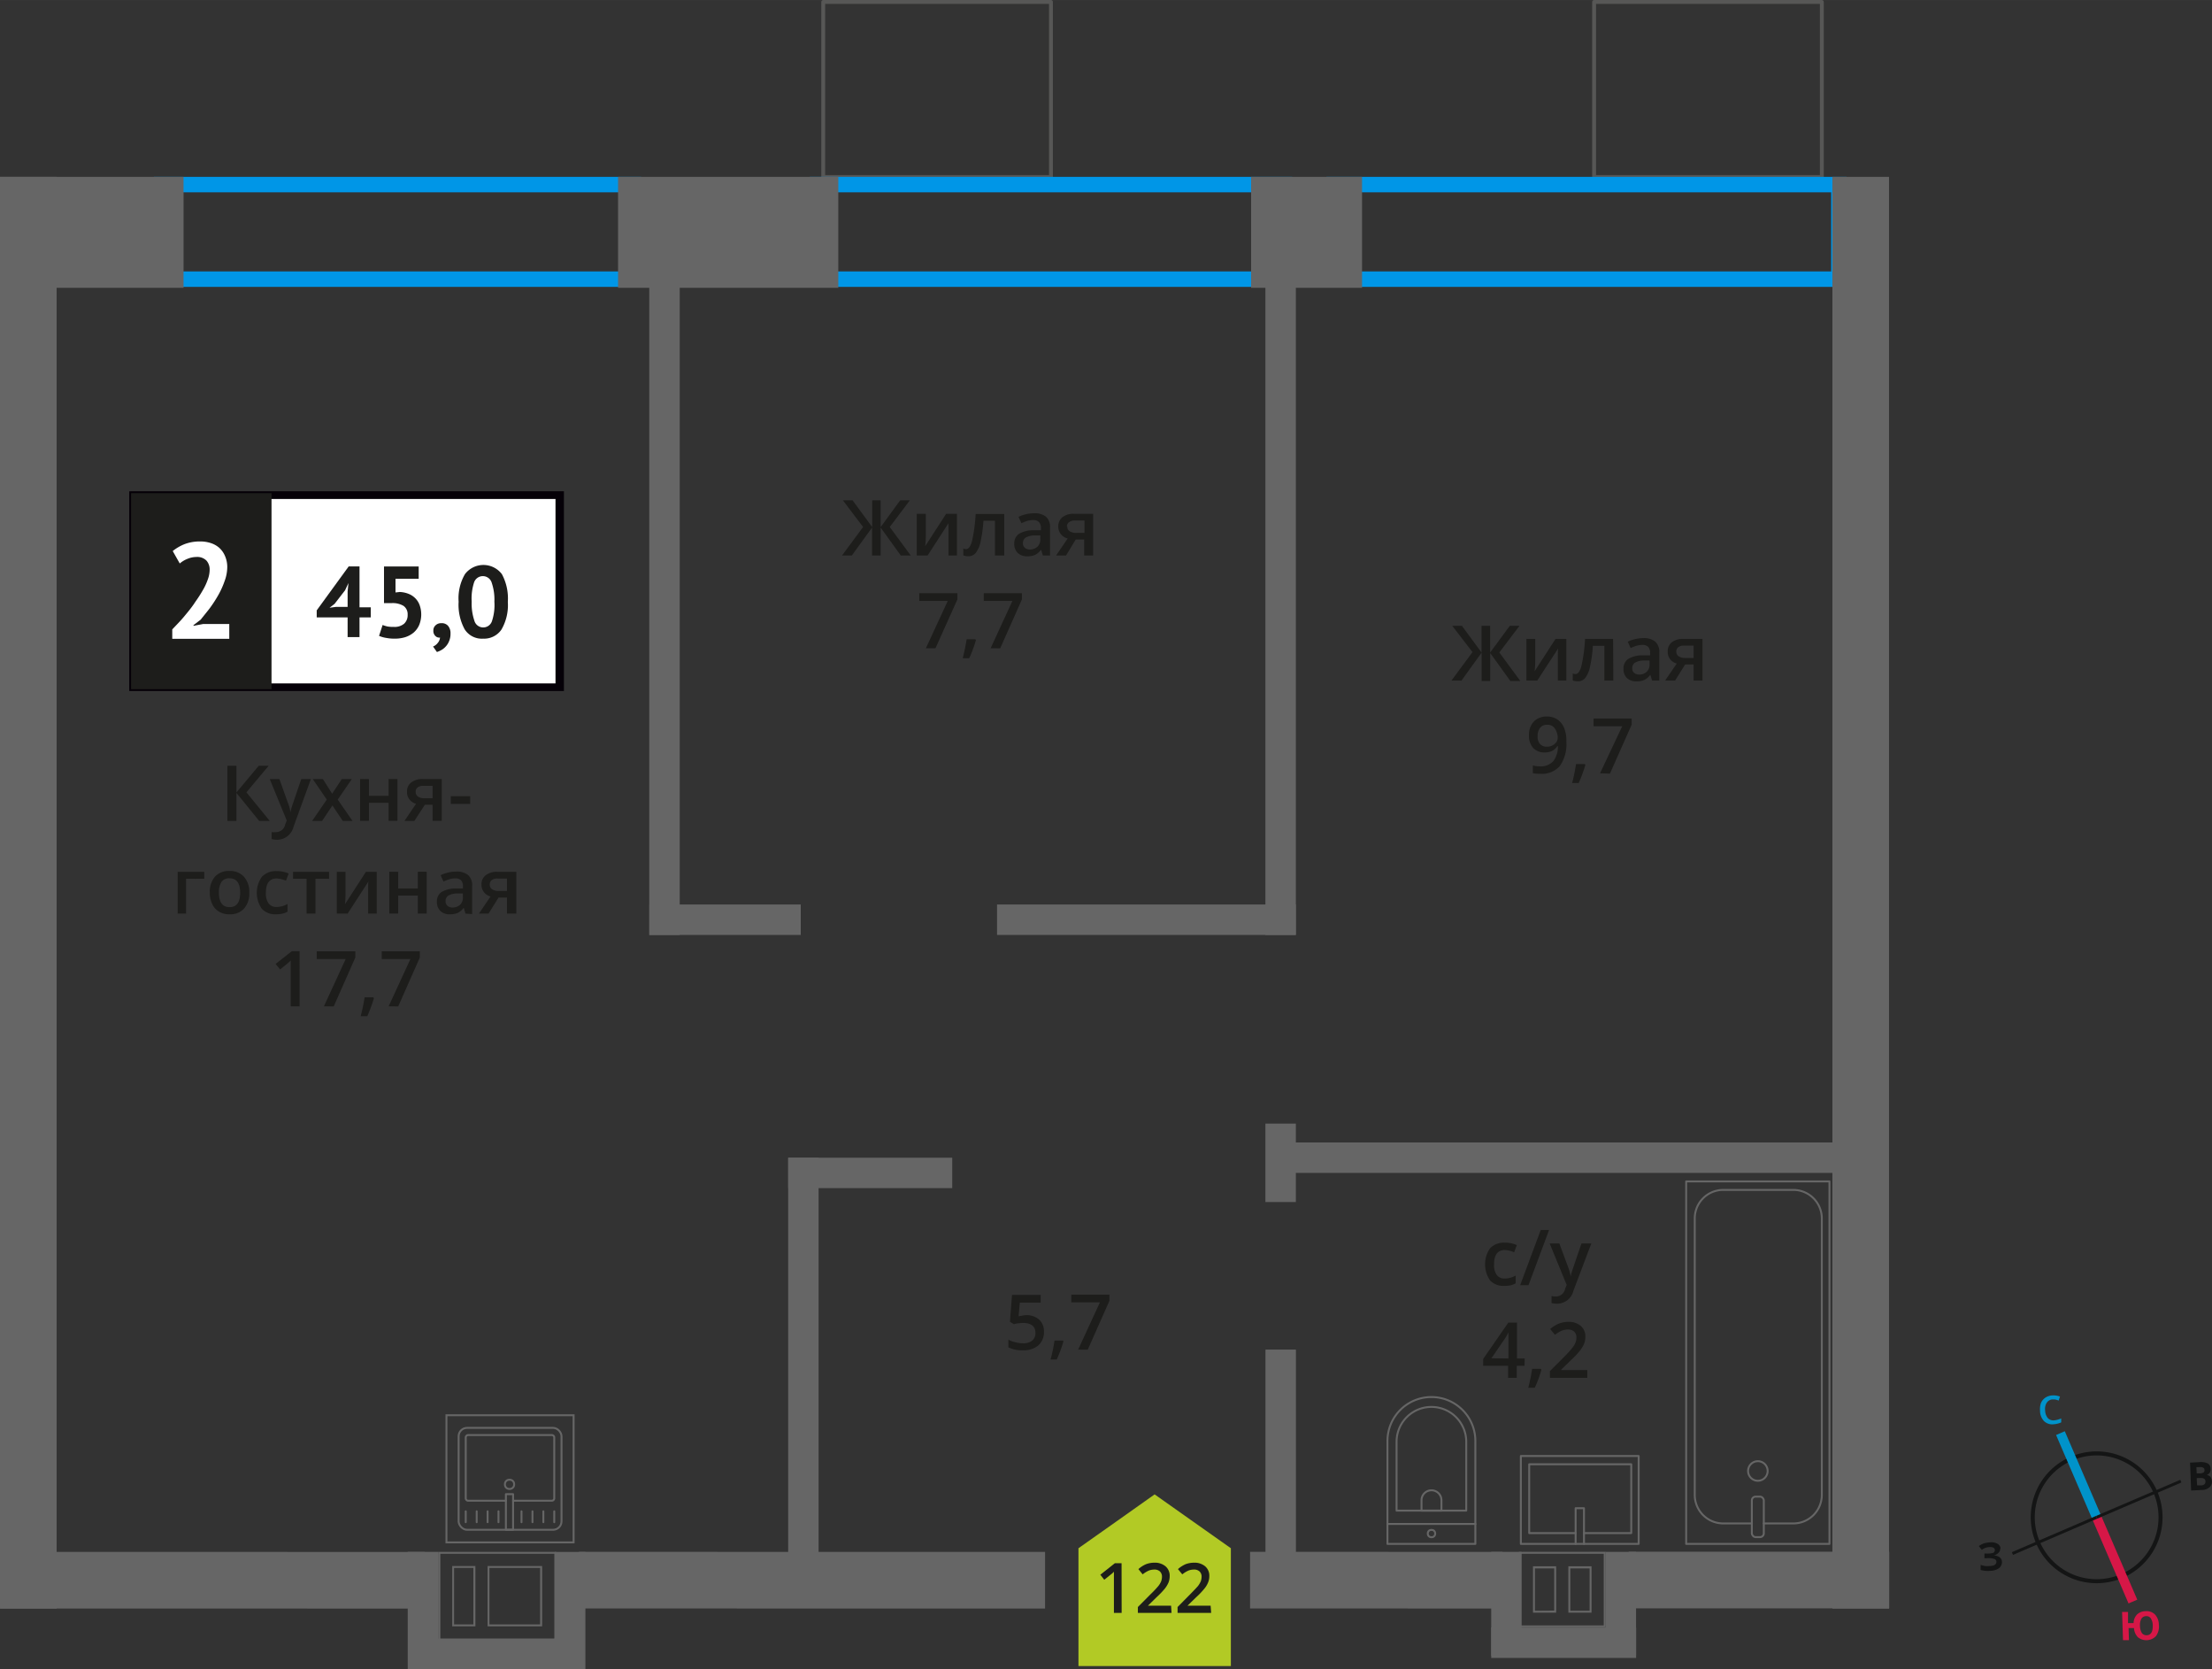 <svg xmlns="http://www.w3.org/2000/svg" width="101.02mm" height="76.21mm" viewBox="0 0 286.35 216.02"><rect x="0" y="0" width="286.35" height="216.02" fill="#333333" stroke="none"/><defs><style>.cls-1,.cls-10,.cls-11,.cls-12,.cls-4{fill:none;}.cls-1{stroke:#575756;}.cls-1,.cls-4{stroke-linecap:round;stroke-linejoin:round;}.cls-1,.cls-8{stroke-width:0.5px;}.cls-2{fill:#0096e7;}.cls-3{fill:#666;}.cls-4{stroke:#666;stroke-width:0.25px;}.cls-5,.cls-8{fill:#1d1d1b;}.cls-6{fill:#fff;}.cls-7{fill:#050007;}.cls-8{stroke:#1d1d1b;stroke-miterlimit:22.93;}.cls-9{fill:#b2ca25;fill-rule:evenodd;}.cls-10{stroke:#141515;stroke-width:0.52px;}.cls-10,.cls-11,.cls-12{stroke-miterlimit:10;}.cls-11{stroke:#0093ca;}.cls-11,.cls-12{stroke-width:1.23px;}.cls-12{stroke:#d61747;}.cls-13{fill:#141515;}.cls-14{fill:#0093ca;}.cls-15{fill:#d61747;}</style></defs><g id="text"><rect class="cls-1" x="106.57" y="0.25" width="29.48" height="22.66"/><rect class="cls-1" x="206.36" y="0.25" width="29.48" height="22.66"/><path class="cls-2" d="M81,24.89V35.13H21.91V24.89H81m2-2H19.91V37.13H83V22.89Z"/><path class="cls-2" d="M165.27,24.89V35.13H106.83V24.89h58.44m2-2H104.83V37.13h62.44V22.89Z"/><path class="cls-2" d="M237.05,24.89V35.13H173.71V24.89h63.34m2-2H171.71V37.13h67.34V22.89Z"/><rect class="cls-3" x="203.11" y="205.61" width="13.43" height="3.94" transform="translate(417.4 -2.25) rotate(90)"/><rect class="cls-3" x="188.3" y="205.61" width="13.43" height="3.94" transform="translate(402.59 12.56) rotate(90)"/><rect class="cls-3" x="193.05" y="210.66" width="18.76" height="3.94" transform="translate(404.85 425.25) rotate(-180)"/><path class="cls-3" d="M196.88,201.11h10.73v9.27H196.88v-9.27m9.15,7.62v-6h-3v6h3m-7.58,0h3v-6h-3v6m-1.82-7.87h0v9.76h11.23v-9.77Zm9.15,7.62h-2.5V203h2.5v5.46Zm-7.08,0V203h2.5v5.46Z"/><rect class="cls-3" x="47.17" y="206.47" width="15.16" height="3.94" transform="translate(-153.69 263.19) rotate(-90)"/><rect class="cls-3" x="66.23" y="206.47" width="15.16" height="3.94" transform="translate(-134.63 282.26) rotate(-90)"/><rect class="cls-3" x="52.96" y="212.09" width="22.75" height="3.94" transform="translate(128.67 428.11) rotate(180)"/><path class="cls-3" d="M71.76,201.11v11H57v-11H71.76m-8.64,9.39h7.06v-7.81H63.12v7.81m-4.58,0h3v-7.81h-3v7.81M72,200.86H56.72v11.47H72V200.87h0Zm-8.64,9.39v-7.31h6.56v7.31Zm-4.58,0v-7.31h2.5v7.31Z"/><rect class="cls-3" y="22.89" width="23.76" height="14.36" transform="translate(23.76 60.14) rotate(-180)"/><rect class="cls-3" x="80" y="22.89" width="28.51" height="14.36" transform="translate(188.52 60.14) rotate(-180)"/><rect class="cls-3" x="161.95" y="22.89" width="14.36" height="14.36" transform="translate(338.27 60.14) rotate(-180)"/><rect class="cls-3" y="200.86" width="54.98" height="7.33" transform="translate(54.96 409.06) rotate(-179.99)"/><rect class="cls-3" x="74.93" y="200.86" width="60.34" height="7.33" transform="translate(210.18 409.07) rotate(-179.99)"/><rect class="cls-3" x="161.81" y="200.86" width="32.68" height="7.33" transform="translate(356.28 409.08) rotate(-179.99)"/><rect class="cls-3" x="210.82" y="200.86" width="33.72" height="7.33" transform="translate(455.35 409.07) rotate(-179.99)"/><rect class="cls-3" x="-88.99" y="111.88" width="185.31" height="7.33" transform="translate(119.21 111.88) rotate(90)"/><rect class="cls-3" x="148.22" y="111.88" width="185.31" height="7.33" transform="translate(356.42 -125.33) rotate(90)"/><rect class="cls-3" x="41.99" y="75.01" width="88.07" height="3.94" transform="translate(163 -9.05) rotate(90)"/><rect class="cls-3" x="77.27" y="174.61" width="53.47" height="3.94" transform="translate(280.58 72.57) rotate(90)"/><rect class="cls-3" x="121.75" y="75.01" width="88.07" height="3.94" transform="translate(242.76 -88.81) rotate(90)"/><rect class="cls-3" x="150.27" y="188.22" width="31.03" height="3.94" transform="translate(355.98 24.41) rotate(90)"/><rect class="cls-3" x="160.71" y="148.53" width="10.15" height="3.94" transform="translate(316.28 -15.28) rotate(90)"/><rect class="cls-3" x="84.06" y="117.08" width="19.6" height="3.94" transform="translate(187.72 238.09) rotate(-180)"/><rect class="cls-3" x="102.04" y="149.84" width="21.23" height="3.94" transform="translate(225.31 303.62) rotate(-180)"/><rect class="cls-3" x="164.56" y="147.88" width="74.91" height="3.94" transform="translate(404.02 299.69) rotate(-180)"/><rect class="cls-3" x="129.07" y="117.08" width="38.68" height="3.94" transform="translate(296.82 238.09) rotate(-180)"/><rect class="cls-4" x="59.36" y="184.81" width="13.32" height="13.19" rx="1.09" transform="translate(132.05 382.81) rotate(180)"/><path class="cls-4" d="M65.5,194.24H60.61a.32.32,0,0,1-.32-.32v-7.86a.32.32,0,0,1,.32-.32H71.43a.32.32,0,0,1,.32.32v7.86a.32.32,0,0,1-.32.32h-5"/><circle class="cls-4" cx="65.96" cy="192.12" r="0.6"/><rect class="cls-4" x="65.5" y="193.38" width="0.93" height="4.61" transform="translate(131.92 391.38) rotate(180)"/><line class="cls-4" x1="71.75" y1="197.02" x2="71.75" y2="195.61"/><line class="cls-4" x1="70.34" y1="197.02" x2="70.34" y2="195.61"/><line class="cls-4" x1="68.93" y1="197.02" x2="68.93" y2="195.61"/><line class="cls-4" x1="67.51" y1="197.02" x2="67.51" y2="195.61"/><line class="cls-4" x1="64.53" y1="197.02" x2="64.53" y2="195.61"/><line class="cls-4" x1="63.12" y1="197.02" x2="63.12" y2="195.61"/><line class="cls-4" x1="61.71" y1="197.02" x2="61.71" y2="195.61"/><line class="cls-4" x1="60.29" y1="197.02" x2="60.29" y2="195.61"/><path class="cls-3" d="M74.13,183.3v16.21H57.92V183.3H74.13m.25-.25H57.67v16.71H74.38V183.05Z"/><rect class="cls-4" x="218.29" y="152.91" width="18.55" height="46.92" transform="translate(455.12 352.74) rotate(180)"/><rect class="cls-4" x="226.79" y="193.7" width="1.55" height="5.24" rx="0.49" transform="translate(455.12 392.65) rotate(180)"/><path class="cls-4" d="M228.33,197.18h3.82a3.69,3.69,0,0,0,3.69-3.69V157.7a3.69,3.69,0,0,0-3.69-3.69h-9.08a3.69,3.69,0,0,0-3.68,3.69v35.79a3.69,3.69,0,0,0,3.68,3.69h3.72"/><circle class="cls-4" cx="227.56" cy="190.39" r="1.27"/><path class="cls-4" d="M175.8,184.63h13.32a5.69,5.69,0,0,1,5.69,5.69v0a5.69,5.69,0,0,1-5.69,5.69H175.8a0,0,0,0,1,0,0V184.63A0,0,0,0,1,175.8,184.63Z" transform="translate(-5.02 375.63) rotate(-90)"/><path class="cls-4" d="M178.6,184.31h8.91a4.51,4.51,0,0,1,4.51,4.51v0a4.51,4.51,0,0,1-4.51,4.51H178.6a0,0,0,0,1,0,0v-9A0,0,0,0,1,178.6,184.31Z" transform="translate(-3.52 374.12) rotate(-90)"/><path class="cls-4" d="M184,192.93h1.34a1.29,1.29,0,0,1,1.29,1.29v0a1.29,1.29,0,0,1-1.29,1.29H184a0,0,0,0,1,0,0v-2.58a0,0,0,0,1,0,0Z" transform="translate(-8.91 379.52) rotate(-90)"/><circle class="cls-4" cx="185.31" cy="198.49" r="0.48"/><line class="cls-4" x1="191" y1="197.25" x2="179.62" y2="197.25"/><rect class="cls-4" x="198.82" y="186.51" width="11.38" height="15.25" transform="translate(10.37 398.65) rotate(-90)"/><polyline class="cls-4" points="203.97 199.83 203.97 195.21 205.05 195.21 205.05 199.83"/><polyline class="cls-4" points="203.97 198.43 197.96 198.43 197.96 189.52 211.17 189.52 211.17 198.43 205.05 198.43"/><path class="cls-5" d="M132.8,170.22a2.45,2.45,0,0,1,1.71.57,2,2,0,0,1,.63,1.56,2.26,2.26,0,0,1-.72,1.78,2.91,2.91,0,0,1-2,.64,3.94,3.94,0,0,1-1.88-.38v-1a3.37,3.37,0,0,0,.91.34,3.73,3.73,0,0,0,1,.13,1.77,1.77,0,0,0,1.18-.35,1.27,1.27,0,0,0,.41-1c0-.85-.55-1.28-1.63-1.28a4.4,4.4,0,0,0-.57.05c-.22,0-.42.07-.59.11l-.51-.31.27-3.48h3.71v1h-2.7l-.16,1.76.42-.06A3.39,3.39,0,0,1,132.8,170.22Z"/><path class="cls-5" d="M137.66,173.63a16.51,16.51,0,0,1-.86,2.33H136a21.94,21.94,0,0,0,.51-2.45h1.12Z"/><path class="cls-5" d="M139.57,174.68l2.82-6.12h-3.71v-1h4.94v.8l-2.81,6.33Z"/><path class="cls-5" d="M194.76,166.43a2.37,2.37,0,0,1-1.87-.71,3.66,3.66,0,0,1,0-4.15,2.48,2.48,0,0,1,1.93-.73,3.51,3.51,0,0,1,1.54.32l-.35.92a3.53,3.53,0,0,0-1.2-.29c-.94,0-1.4.63-1.4,1.87a2.17,2.17,0,0,0,.35,1.36,1.21,1.21,0,0,0,1,.46,3,3,0,0,0,1.45-.38v1a2.52,2.52,0,0,1-.66.26A4.06,4.06,0,0,1,194.76,166.43Z"/><path class="cls-5" d="M200.53,159.2l-2.66,7.14h-1.08l2.66-7.14Z"/><path class="cls-5" d="M200.61,160.94h1.25L203,164a6.28,6.28,0,0,1,.33,1.23h0a4.66,4.66,0,0,1,.16-.65c.08-.26.49-1.47,1.24-3.64H206l-2.31,6.11a2.19,2.19,0,0,1-2.1,1.69,3.65,3.65,0,0,1-.74-.08v-.91a2.61,2.61,0,0,0,.59.06,1.23,1.23,0,0,0,1.17-1l.2-.5Z"/><path class="cls-5" d="M197.35,176.78h-1v1.56h-1.12v-1.56H192v-.89l3.26-4.71h1.12v4.65h1Zm-2.08-.95V174c0-.63,0-1.16,0-1.56h0a5.43,5.43,0,0,1-.43.78l-1.77,2.58Z"/><path class="cls-5" d="M199.54,177.29a15.34,15.34,0,0,1-.86,2.33h-.84a24.28,24.28,0,0,0,.5-2.45h1.13Z"/><path class="cls-5" d="M205.48,178.34h-4.84v-.87l1.84-1.85a13.87,13.87,0,0,0,1.08-1.19,2.72,2.72,0,0,0,.39-.65,1.84,1.84,0,0,0,.12-.66,1,1,0,0,0-.29-.77,1.12,1.12,0,0,0-.8-.27,2.22,2.22,0,0,0-.8.15,3.73,3.73,0,0,0-.88.54l-.62-.75a3.91,3.91,0,0,1,1.16-.72,3.35,3.35,0,0,1,1.19-.21,2.39,2.39,0,0,1,1.6.52,1.77,1.77,0,0,1,.6,1.4,2.55,2.55,0,0,1-.17.92,4,4,0,0,1-.54.9,12.08,12.08,0,0,1-1.19,1.25l-1.24,1.2v.05h3.39Z"/><path class="cls-5" d="M34.92,106.25H33.55l-2.94-3.62v3.62H29.44V99.11h1.17v3.45l2.89-3.45h1.28l-2.88,3.44Z"/><path class="cls-5" d="M34.92,100.84h1.25l1.1,3.07a5.13,5.13,0,0,1,.33,1.23h0a5.12,5.12,0,0,1,.16-.66c.08-.25.49-1.46,1.24-3.64h1.24L38,107a2.19,2.19,0,0,1-2.1,1.69,3.06,3.06,0,0,1-.74-.09v-.9a2.65,2.65,0,0,0,.59,0,1.21,1.21,0,0,0,1.17-1l.2-.5Z"/><path class="cls-5" d="M42.3,103.49l-1.81-2.65H41.8L43,102.73l1.24-1.89h1.3l-1.82,2.65,1.91,2.76H44.37l-1.34-2-1.33,2H40.41Z"/><path class="cls-5" d="M47.76,100.84V103H50.3v-2.17h1.15v5.41H50.3v-2.33H47.76v2.33H46.61v-5.41Z"/><path class="cls-5" d="M53.64,106.25H52.36l1.5-2.22a1.61,1.61,0,0,1-.86-.56,1.54,1.54,0,0,1-.31-1,1.41,1.41,0,0,1,.55-1.2,2.32,2.32,0,0,1,1.49-.44h2.46v5.41H56v-2.08H55Zm.17-3.76a.7.7,0,0,0,.31.62,1.53,1.53,0,0,0,.85.21H56v-1.61H54.79a1.16,1.16,0,0,0-.72.2A.68.68,0,0,0,53.81,102.49Z"/><path class="cls-5" d="M58.36,104.05v-1h2.51v1Z"/><path class="cls-5" d="M26.44,112.84v.9H24.09v4.51H23v-5.41Z"/><path class="cls-5" d="M32.27,115.54a2.94,2.94,0,0,1-.68,2.06,2.41,2.41,0,0,1-1.89.74,2.59,2.59,0,0,1-1.34-.34,2.23,2.23,0,0,1-.89-1,3.32,3.32,0,0,1-.31-1.48,3,3,0,0,1,.67-2.06,2.44,2.44,0,0,1,1.9-.73,2.37,2.37,0,0,1,1.85.75A2.9,2.9,0,0,1,32.27,115.54Zm-3.93,0c0,1.24.46,1.87,1.38,1.87s1.37-.63,1.37-1.87-.46-1.86-1.38-1.86a1.18,1.18,0,0,0-1.05.48A2.51,2.51,0,0,0,28.34,115.54Z"/><path class="cls-5" d="M35.76,118.34a2.4,2.4,0,0,1-1.86-.71,3.61,3.61,0,0,1,0-4.15,2.48,2.48,0,0,1,1.93-.73,3.65,3.65,0,0,1,1.54.31l-.35.93a3.53,3.53,0,0,0-1.2-.29c-.94,0-1.4.62-1.4,1.86a2.2,2.2,0,0,0,.35,1.37,1.21,1.21,0,0,0,1,.46,2.9,2.9,0,0,0,1.45-.39v1a2.3,2.3,0,0,1-.66.25A3.45,3.45,0,0,1,35.76,118.34Z"/><path class="cls-5" d="M42.6,112.84v.9H40.84v4.51H39.69v-4.51H37.93v-.9Z"/><path class="cls-5" d="M44.73,112.84v2.77c0,.33,0,.8-.07,1.42l2.71-4.19h1.4v5.41H47.66v-2.72c0-.15,0-.4,0-.73s0-.58.05-.73L45,118.25h-1.4v-5.41Z"/><path class="cls-5" d="M51.55,112.84V115h2.54v-2.17h1.15v5.41H54.09v-2.33H51.55v2.33H50.4v-5.41Z"/><path class="cls-5" d="M60.26,118.25l-.23-.76h0a2.12,2.12,0,0,1-.78.67,2.52,2.52,0,0,1-1,.18,1.7,1.7,0,0,1-1.24-.43,1.58,1.58,0,0,1-.45-1.21,1.43,1.43,0,0,1,.62-1.26A3.55,3.55,0,0,1,59,115l.93,0v-.28a1.1,1.1,0,0,0-.24-.78,1,1,0,0,0-.75-.25,2.61,2.61,0,0,0-.79.12,6,6,0,0,0-.74.29l-.37-.82a3.86,3.86,0,0,1,1-.35,4.3,4.3,0,0,1,1-.12,2.34,2.34,0,0,1,1.56.45,1.76,1.76,0,0,1,.52,1.41v3.64Zm-1.71-.79a1.41,1.41,0,0,0,1-.35,1.24,1.24,0,0,0,.37-1v-.47l-.69,0a2.41,2.41,0,0,0-1.18.27.83.83,0,0,0-.37.74.72.72,0,0,0,.22.56A.92.92,0,0,0,58.55,117.46Z"/><path class="cls-5" d="M63.24,118.25H62l1.5-2.22a1.55,1.55,0,0,1-1.17-1.55,1.44,1.44,0,0,1,.55-1.2,2.32,2.32,0,0,1,1.49-.44h2.47v5.41H65.63v-2.08H64.54Zm.16-3.76a.7.7,0,0,0,.32.62,1.49,1.49,0,0,0,.84.21h1.07v-1.61H64.38a1.16,1.16,0,0,0-.72.2A.71.71,0,0,0,63.4,114.49Z"/><path class="cls-5" d="M38.78,130.25H37.63v-4.61c0-.55,0-1,0-1.31l-.28.26-1.09.89-.58-.72,2.1-1.65h1Z"/><path class="cls-5" d="M41.93,130.25l2.82-6.12H41v-1H46v.8l-2.8,6.33Z"/><path class="cls-5" d="M48.4,129.2a17.88,17.88,0,0,1-.86,2.33h-.85a24.46,24.46,0,0,0,.51-2.45h1.12Z"/><path class="cls-5" d="M50.31,130.25l2.82-6.12H49.42v-1h4.93v.8l-2.8,6.33Z"/><rect class="cls-6" x="17.22" y="64.08" width="54.7" height="24.87"/><path class="cls-7" d="M71.92,64.58H17.82V88.45h54.1Zm-54.65-1H73V89.44H16.73V63.59Z"/><rect class="cls-8" x="17.22" y="64.08" width="17.68" height="24.87"/><path class="cls-5" d="M48,79.91H46.54v2.55H45V79.91H41V79l4.14-5.69h1.4v5.29H48Zm-3-3.35.11-1.1h0l-.44.94-1.36,1.76-.65.5.83-.11H45Z"/><path class="cls-5" d="M51,81.14a1.9,1.9,0,0,0,1.32-.42,1.49,1.49,0,0,0,.45-1.15,1.32,1.32,0,0,0-.53-1.15,2.75,2.75,0,0,0-1.53-.36l-1,0V73.32H54.2v1.59h-3v1.77l.54-.06a3.46,3.46,0,0,1,1.15.24,2.55,2.55,0,0,1,.88.58,2.45,2.45,0,0,1,.56.9,3.64,3.64,0,0,1-.06,2.54,2.77,2.77,0,0,1-.73,1,3.27,3.27,0,0,1-1.09.59,4.54,4.54,0,0,1-1.37.19,5.66,5.66,0,0,1-1.11-.1,3.72,3.72,0,0,1-.9-.26l.46-1.41a3.94,3.94,0,0,0,.66.2A4.37,4.37,0,0,0,51,81.14Z"/><path class="cls-5" d="M56.1,81.62a.88.88,0,0,1,.3-.7,1,1,0,0,1,.72-.26A1.06,1.06,0,0,1,58,81a1.45,1.45,0,0,1,.32,1,2.4,2.4,0,0,1-.19,1,2.22,2.22,0,0,1-.45.7,2.17,2.17,0,0,1-.57.45,3.07,3.07,0,0,1-.55.24l-.5-.71a1.44,1.44,0,0,0,.61-.47,1.18,1.18,0,0,0,.29-.69.7.7,0,0,1-.57-.18A.89.89,0,0,1,56.1,81.62Z"/><path class="cls-5" d="M59.37,77.88a6.21,6.21,0,0,1,.82-3.57,3,3,0,0,1,4.78,0,6.63,6.63,0,0,1,.77,3.59,6.3,6.3,0,0,1-.83,3.59,2.72,2.72,0,0,1-2.37,1.17,2.62,2.62,0,0,1-2.4-1.23A6.65,6.65,0,0,1,59.37,77.88Zm1.69,0a6.9,6.9,0,0,0,.35,2.46,1.19,1.19,0,0,0,2.27.07A6.57,6.57,0,0,0,64,77.88a6.77,6.77,0,0,0-.34-2.44,1.2,1.2,0,0,0-2.29-.06A6.74,6.74,0,0,0,61.06,77.88Z"/><path class="cls-6" d="M29.42,73.36a5.3,5.3,0,0,1-.33,1.81A10.93,10.93,0,0,1,28.27,77a17,17,0,0,1-1.1,1.7c-.41.54-.8,1-1.19,1.5l-.93.71V81l1.27-.24h3.36v1.92H22.3V81.46c.28-.29.6-.63.95-1s.7-.8,1.06-1.24.7-.89,1-1.36a16,16,0,0,0,.91-1.41A7.69,7.69,0,0,0,26.9,75a3.69,3.69,0,0,0,.24-1.26,1.73,1.73,0,0,0-.41-1.18,1.67,1.67,0,0,0-1.31-.47,3,3,0,0,0-1.15.24,3.44,3.44,0,0,0-1,.6l-.91-1.61a5.94,5.94,0,0,1,1.55-.9,5.54,5.54,0,0,1,2-.34,4.34,4.34,0,0,1,1.38.21,3.14,3.14,0,0,1,1.09.61,3,3,0,0,1,.72,1A3.58,3.58,0,0,1,29.42,73.36Z"/><path class="cls-5" d="M190.62,84.4,188,81h1.25l2.54,3.46V81h1.11v3.46L195.45,81h1.25l-2.61,3.45,2.72,3.69h-1.29l-2.61-3.62v3.62H191.8V84.47l-2.61,3.62h-1.3Z"/><path class="cls-5" d="M198.74,82.69v2.77c0,.32,0,.79-.08,1.42l2.71-4.19h1.4v5.4h-1.1V85.37c0-.15,0-.39,0-.73s0-.58.05-.73L199,88.09h-1.4v-5.4Z"/><path class="cls-5" d="M208.85,88.09h-1.16v-4.5H206.2a17.72,17.72,0,0,1-.37,2.71,3.64,3.64,0,0,1-.6,1.43,1.21,1.21,0,0,1-1,.45,1.58,1.58,0,0,1-.63-.11v-.9a.92.92,0,0,0,.36.07c.33,0,.59-.37.78-1.12a21.33,21.33,0,0,0,.45-3.43h3.63Z"/><path class="cls-5" d="M213.87,88.09l-.23-.75h0a2.24,2.24,0,0,1-.79.67,2.45,2.45,0,0,1-1,.18,1.74,1.74,0,0,1-1.24-.43,1.6,1.6,0,0,1-.44-1.22,1.43,1.43,0,0,1,.62-1.26,3.54,3.54,0,0,1,1.89-.46l.93,0V84.5a1.09,1.09,0,0,0-.24-.77,1,1,0,0,0-.75-.26,2.63,2.63,0,0,0-.8.12,5.84,5.84,0,0,0-.73.29l-.37-.82a4,4,0,0,1,1-.35,4.45,4.45,0,0,1,1-.12,2.33,2.33,0,0,1,1.55.45,1.76,1.76,0,0,1,.53,1.41v3.64Zm-1.71-.78a1.43,1.43,0,0,0,1-.35,1.27,1.27,0,0,0,.38-1v-.47l-.7,0a2.34,2.34,0,0,0-1.17.27.82.82,0,0,0-.37.74.73.73,0,0,0,.21.56A1,1,0,0,0,212.16,87.31Z"/><path class="cls-5" d="M216.84,88.09h-1.29l1.51-2.21a1.63,1.63,0,0,1-.86-.56,1.57,1.57,0,0,1-.31-1,1.46,1.46,0,0,1,.54-1.2,2.37,2.37,0,0,1,1.5-.43h2.46v5.4h-1.15V86h-1.09Zm.16-3.76a.69.69,0,0,0,.32.62,1.51,1.51,0,0,0,.85.21h1.07v-1.6H218a1.18,1.18,0,0,0-.73.2A.68.68,0,0,0,217,84.33Z"/><path class="cls-5" d="M202.77,96a4.91,4.91,0,0,1-.85,3.15,3.09,3.09,0,0,1-2.55,1,4,4,0,0,1-.94-.08v-1a3.28,3.28,0,0,0,.88.12,2.22,2.22,0,0,0,1.73-.63,3,3,0,0,0,.63-2h-.06a1.84,1.84,0,0,1-.7.64,2.18,2.18,0,0,1-.95.19,1.94,1.94,0,0,1-1.49-.59,2.3,2.3,0,0,1-.54-1.62,2.46,2.46,0,0,1,.62-1.78,2.25,2.25,0,0,1,1.71-.66,2.35,2.35,0,0,1,1.33.37,2.44,2.44,0,0,1,.88,1.08A4.29,4.29,0,0,1,202.77,96Zm-2.49-2.19a1.11,1.11,0,0,0-.91.39,1.69,1.69,0,0,0-.32,1.09,1.42,1.42,0,0,0,.3,1,1.12,1.12,0,0,0,.9.35,1.43,1.43,0,0,0,1-.35,1,1,0,0,0,.4-.81,2,2,0,0,0-.17-.81A1.49,1.49,0,0,0,201,94,1.14,1.14,0,0,0,200.28,93.81Z"/><path class="cls-5" d="M205.23,99a17.41,17.41,0,0,1-.86,2.34h-.85a22.73,22.73,0,0,0,.5-2.45h1.13Z"/><path class="cls-5" d="M207.13,100.09,210,94h-3.71V93h4.93v.8l-2.81,6.33Z"/><path class="cls-5" d="M111.73,68.21l-2.61-3.45h1.25l2.54,3.46V64.76H114v3.46l2.53-3.46h1.25l-2.6,3.45,2.72,3.69h-1.29L114,68.28V71.9h-1.11V68.28l-2.62,3.62H109Z"/><path class="cls-5" d="M119.85,66.5v2.77c0,.32,0,.79-.08,1.42l2.71-4.19h1.4v5.4h-1.1V69.18c0-.15,0-.39,0-.73s0-.58,0-.73l-2.7,4.18h-1.4V66.5Z"/><path class="cls-5" d="M130,71.9H128.8V67.4h-1.49a19.08,19.08,0,0,1-.37,2.71,3.63,3.63,0,0,1-.61,1.43,1.2,1.2,0,0,1-1,.45,1.65,1.65,0,0,1-.63-.11V71a.92.92,0,0,0,.36.07c.34,0,.6-.37.79-1.12a21.33,21.33,0,0,0,.45-3.43H130Z"/><path class="cls-5" d="M135,71.9l-.23-.75h0a2.22,2.22,0,0,1-.78.67,2.49,2.49,0,0,1-1,.18,1.74,1.74,0,0,1-1.24-.43,1.61,1.61,0,0,1-.45-1.22,1.45,1.45,0,0,1,.62-1.26,3.59,3.59,0,0,1,1.89-.46l.94,0v-.29a1.1,1.1,0,0,0-.25-.77,1,1,0,0,0-.75-.26,2.61,2.61,0,0,0-.79.12,5.29,5.29,0,0,0-.73.29l-.38-.82a4.29,4.29,0,0,1,1-.35,4.37,4.37,0,0,1,1-.12,2.34,2.34,0,0,1,1.56.45,1.76,1.76,0,0,1,.52,1.41V71.9Zm-1.71-.78a1.46,1.46,0,0,0,1-.35,1.27,1.27,0,0,0,.38-1v-.47l-.7,0a2.41,2.41,0,0,0-1.18.27.84.84,0,0,0-.37.74.74.74,0,0,0,.22.56A.93.93,0,0,0,133.26,71.12Z"/><path class="cls-5" d="M138,71.9h-1.29l1.51-2.21A1.55,1.55,0,0,1,137,68.13a1.46,1.46,0,0,1,.55-1.2,2.35,2.35,0,0,1,1.5-.43h2.46v5.4h-1.16V69.82h-1.09Zm.16-3.76a.69.69,0,0,0,.32.62,1.49,1.49,0,0,0,.84.21h1.07v-1.6h-1.25a1.16,1.16,0,0,0-.72.2A.68.68,0,0,0,138.11,68.14Z"/><path class="cls-5" d="M119.86,83.9l2.83-6.12H119v-1h4.94v.8L121.1,83.9Z"/><path class="cls-5" d="M126.33,82.85a15,15,0,0,1-.86,2.34h-.84c.22-.88.39-1.7.5-2.45h1.13Z"/><path class="cls-5" d="M128.24,83.9l2.82-6.12h-3.71v-1h4.94v.8l-2.81,6.33Z"/><polygon class="cls-9" points="159.34 200.39 159.34 200.39 154.41 196.91 149.47 193.42 144.54 196.91 139.61 200.39 139.61 200.39 139.61 200.39 139.61 215.64 159.34 215.64 159.34 200.39 159.34 200.39"/><path class="cls-5" d="M145.2,208.76h-1v-4.15c0-.49,0-.89,0-1.18l-.25.24-1,.8-.51-.65,1.88-1.49h.87Z"/><path class="cls-5" d="M151.66,208.76H147.3V208l1.66-1.67a13.69,13.69,0,0,0,1-1.06,2.52,2.52,0,0,0,.35-.59,1.73,1.73,0,0,0,.11-.6.9.9,0,0,0-.26-.68,1,1,0,0,0-.72-.25,2,2,0,0,0-.72.13,3.75,3.75,0,0,0-.8.49l-.55-.68a3.58,3.58,0,0,1,1-.64,3.12,3.12,0,0,1,1.07-.19,2.13,2.13,0,0,1,1.44.47,1.58,1.58,0,0,1,.54,1.26,2.31,2.31,0,0,1-.15.83,3.61,3.61,0,0,1-.48.8,11.3,11.3,0,0,1-1.08,1.12l-1.11,1.09v0h3Z"/><path class="cls-5" d="M156.79,208.76h-4.35V208l1.65-1.67c.49-.5.82-.85,1-1.06a2.93,2.93,0,0,0,.35-.59,1.73,1.73,0,0,0,.11-.6.9.9,0,0,0-.26-.68,1,1,0,0,0-.73-.25,1.94,1.94,0,0,0-.71.13,3.52,3.52,0,0,0-.8.49l-.56-.68a3.86,3.86,0,0,1,1-.64,3.23,3.23,0,0,1,1.08-.19,2.13,2.13,0,0,1,1.44.47,1.58,1.58,0,0,1,.54,1.26,2.12,2.12,0,0,1-.16.83,3,3,0,0,1-.48.8,9.94,9.94,0,0,1-1.07,1.12l-1.12,1.09v0h3Z"/><path class="cls-10" d="M268.15,188.79a8.27,8.27,0,1,1-4.33,10.86,8.26,8.26,0,0,1,4.33-10.86Z"/><line class="cls-11" x1="266.73" y1="185.49" x2="271.42" y2="196.39"/><line class="cls-12" x1="276.11" y1="207.29" x2="271.42" y2="196.39"/><polygon class="cls-13" points="260.44 200.9 271.34 196.21 271.49 196.56 260.59 201.25 260.44 200.9"/><polygon class="cls-13" points="282.25 191.53 271.34 196.21 271.49 196.56 282.39 191.88 282.25 191.53"/><path class="cls-14" d="M265.73,181.12a1,1,0,0,0-.77.43,1.48,1.48,0,0,0-.21,1,1.64,1.64,0,0,0,.35,1,1,1,0,0,0,.85.28,2.24,2.24,0,0,0,.45-.09,3.66,3.66,0,0,0,.43-.15l0,.51a2.71,2.71,0,0,1-.95.24,1.53,1.53,0,0,1-1.26-.39,1.92,1.92,0,0,1-.53-1.34,2.52,2.52,0,0,1,.11-1,1.62,1.62,0,0,1,.56-.7,1.82,1.82,0,0,1,.91-.3,2.33,2.33,0,0,1,1,.15l-.17.52a2.32,2.32,0,0,0-.4-.13,1.35,1.35,0,0,0-.45,0Z"/><path class="cls-15" d="M279.48,210.37a2.11,2.11,0,0,1-.38,1.39,1.74,1.74,0,0,1-2.34.15,1.83,1.83,0,0,1-.51-1.19l-.7,0,.05,1.57-.77,0-.12-3.65.77,0,0,1.44.72,0a1.64,1.64,0,0,1,.45-1.12,1.59,1.59,0,0,1,1.1-.42A1.5,1.5,0,0,1,279,209a2,2,0,0,1,.47,1.37Zm-2.45.08a1.73,1.73,0,0,0,.24.91.71.71,0,0,0,.61.29c.56,0,.82-.44.8-1.25a1.66,1.66,0,0,0-.25-.93.66.66,0,0,0-.61-.29.73.73,0,0,0-.61.33,1.68,1.68,0,0,0-.18.94Z"/><path class="cls-13" d="M283.51,189.31l1.14-.06a2.15,2.15,0,0,1,1.12.15.76.76,0,0,1,.4.69.94.94,0,0,1-.12.54.65.65,0,0,1-.4.27v0a.85.85,0,0,1,.5.25,1.1,1.1,0,0,1,.19.57.92.92,0,0,1-.32.78,1.49,1.49,0,0,1-1,.35l-1.37.07Zm.86,1.39.44,0a.81.81,0,0,0,.45-.12.35.35,0,0,0,.11-.33.31.31,0,0,0-.16-.29.83.83,0,0,0-.49-.07l-.39,0Zm0,.61.05.94.49,0a.7.7,0,0,0,.46-.14.45.45,0,0,0,.13-.38c0-.3-.23-.45-.66-.43Z"/><path class="cls-13" d="M258.93,200.39a.69.69,0,0,1-.22.59,1.07,1.07,0,0,1-.65.34h0a1.42,1.42,0,0,1,.79.23.78.78,0,0,1,.31.57,1,1,0,0,1-.36.83,1.92,1.92,0,0,1-1.1.36,3.38,3.38,0,0,1-1.3-.11l0-.65a3.66,3.66,0,0,0,.57.14,2.91,2.91,0,0,0,.59,0c.6,0,.9-.22.88-.58a.4.4,0,0,0-.32-.35,2.43,2.43,0,0,0-.89-.08l-.34,0,0-.6.31,0A3,3,0,0,0,258,201a.4.4,0,0,0,.24-.39.36.36,0,0,0-.18-.29,1,1,0,0,0-.51-.08,1.72,1.72,0,0,0-1,.36l-.38-.49a2.54,2.54,0,0,1,.65-.35,4,4,0,0,1,.76-.13,1.66,1.66,0,0,1,1,.18.77.77,0,0,1,.4.63Z"/></g></svg>